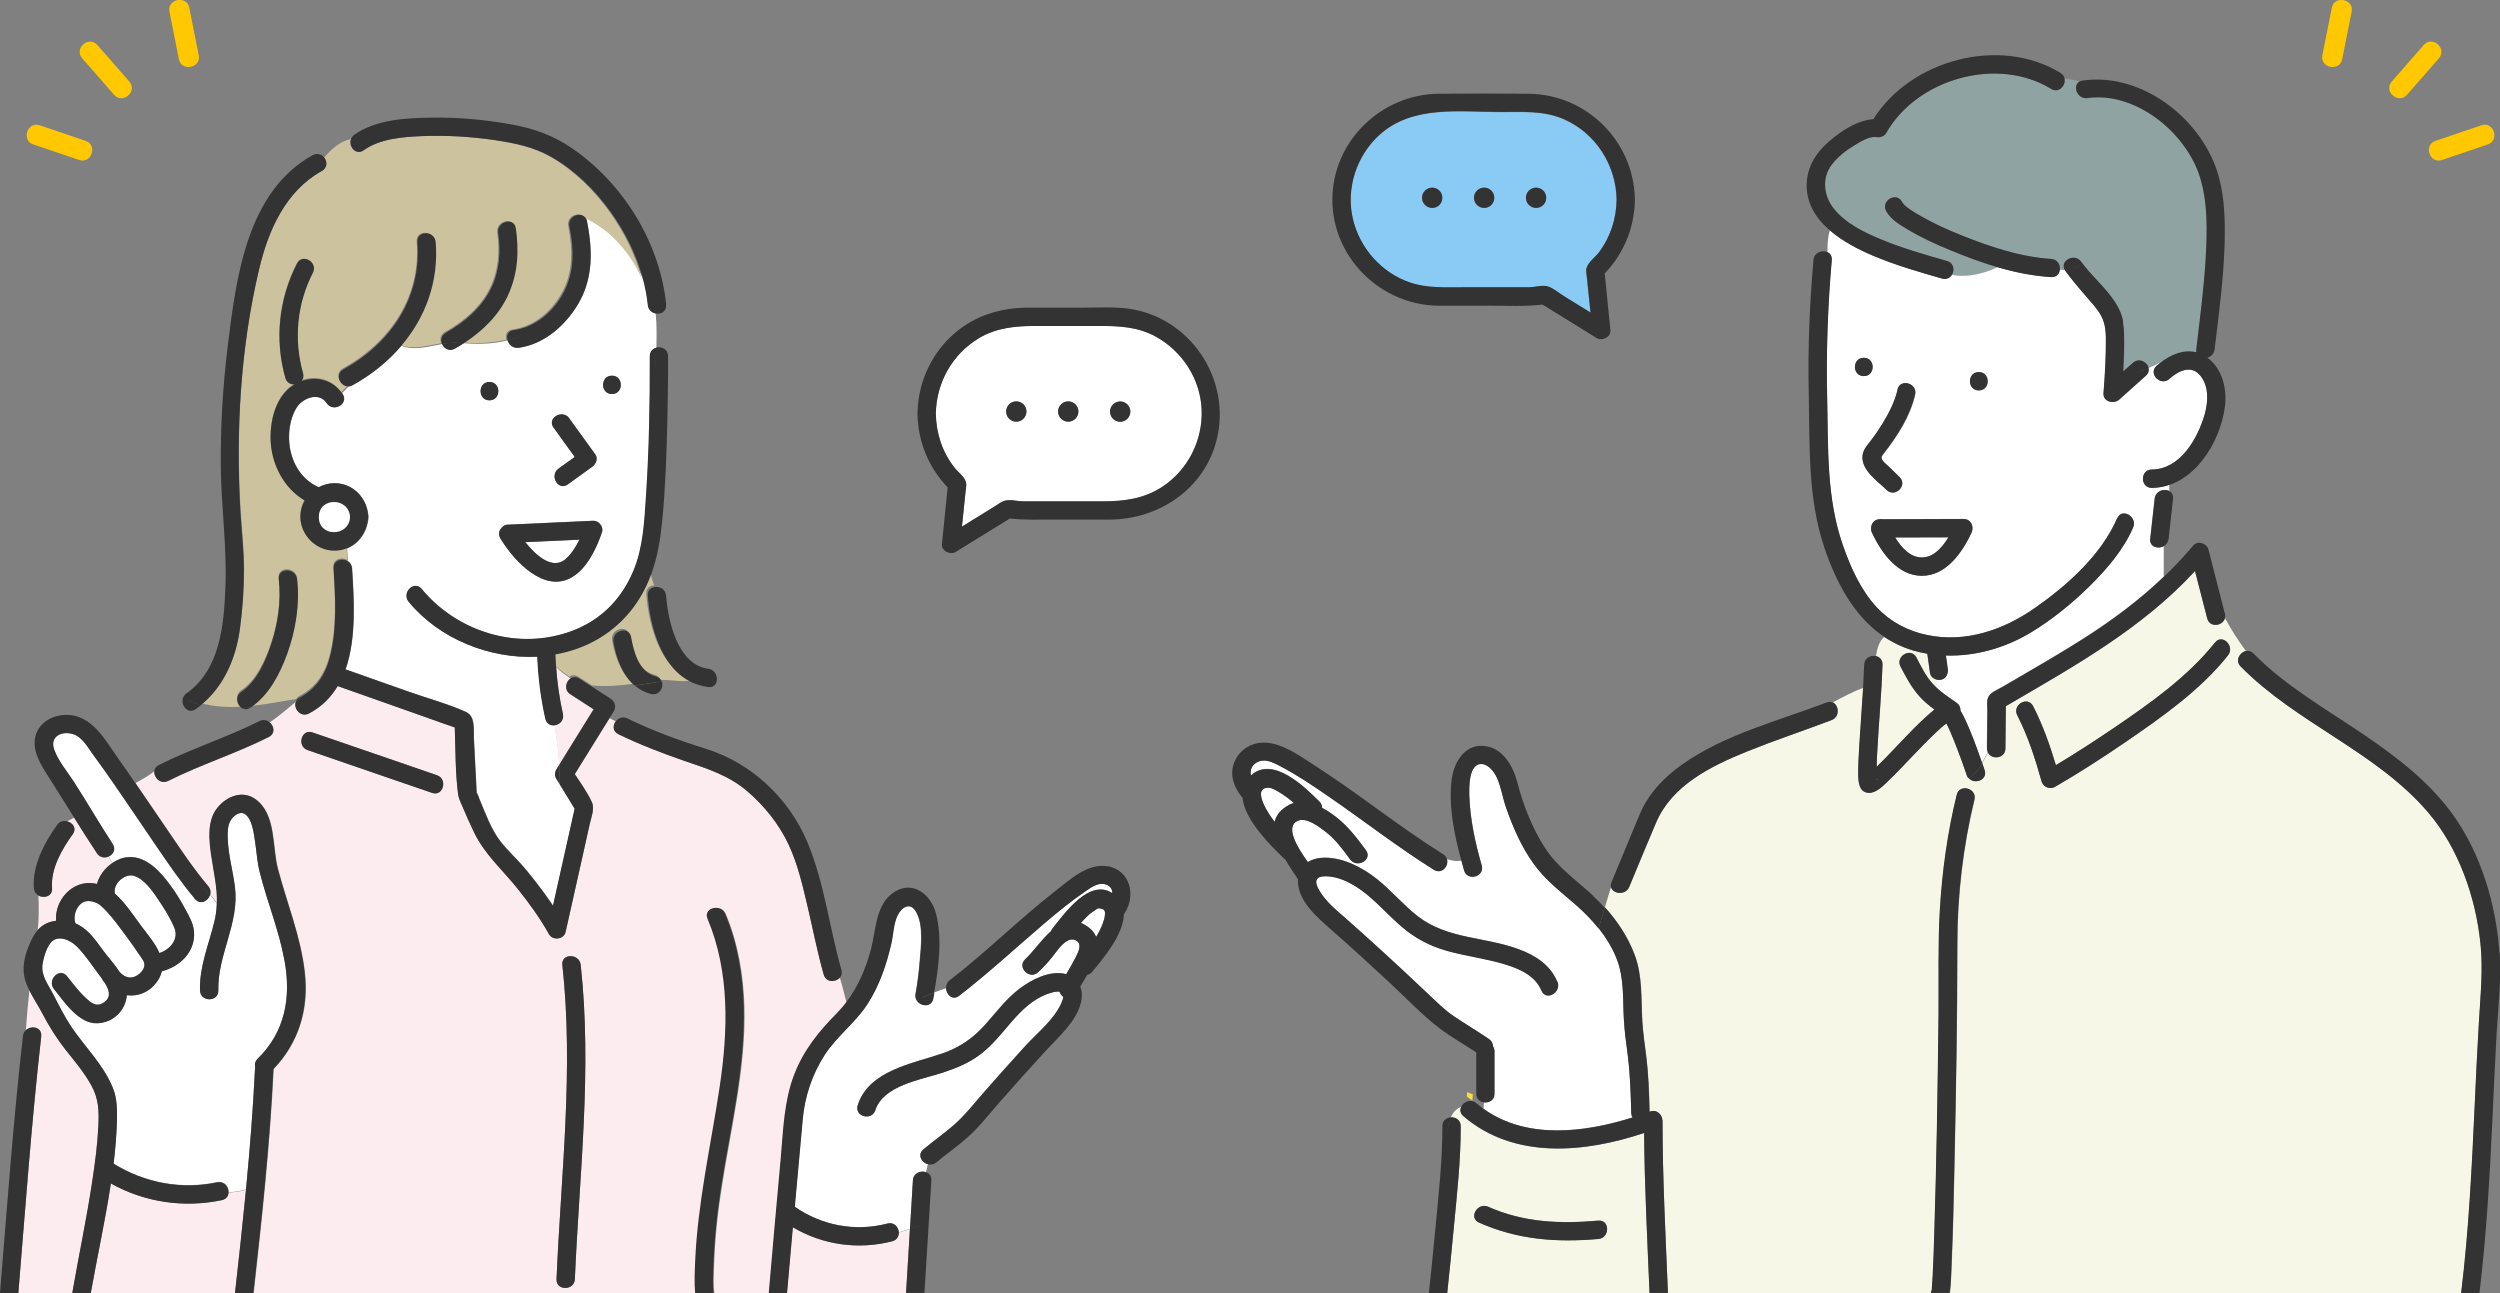 <?xml version="1.0" encoding="UTF-8"?><svg id="_レイヤー_2" xmlns="http://www.w3.org/2000/svg" viewBox="0 0 180 93.11"><rect x="0" y="0" width="180" height="93.11" fill="#808080" stroke="none"/><defs><style>.cls-1{fill:#f6f7e7;}.cls-2{fill:#fff;}.cls-3{fill:#ffdc3f;}.cls-4{fill:#ffc800;}.cls-5{fill:#fcebef;}.cls-6{fill:#89cbf4;}.cls-7{fill:#90a3a3;}.cls-8{fill:#333;}.cls-9{fill:#ccc39e;}</style></defs><g id="contents"><g><g><path class="cls-2" d="M5.63,66.58c.79,.41,1.28,1.17,1.79,1.86,.38,.52,.84,1.01,1.19,1.55,.26,.27,.59,.48,.99,.36,.33-.09,.66-.39,.77-.72,.11-.35-.16-.6-.34-.88-.3-.45-.61-.89-.93-1.32-.57-.76-1.15-1.61-1.87-2.24-.27-.23-.91-.48-1.35-.17-.42,.29-.65,.99-.45,1.47,.07,.03,.14,.06,.2,.09Z"/><path class="cls-2" d="M79.49,65.5c-.07-.05-.2-.08-.23-.09-.21-.03-.16-.04-.33,.05,.15-.07-.29,.2-.37,.26-.24,.19-.46,.42-.67,.65-.02,.02-.04,.05-.07,.07,.12,.05,.23,.1,.35,.18,.39,.24,.62,.52,.75,.83,.24-.39,.44-.79,.56-1.21,.06-.2,.09-.5,.07-.59-.02-.11-.09-.17-.07-.15Z"/><path class="cls-2" d="M10.13,66.62c.45,.61,1.05,1.28,1.35,2,.77-.26,1.42-1,1.07-1.84-.29-.68-.71-1.35-1.12-1.96-.42-.63-1.01-1.5-1.76-1.75-.68-.22-1.58,.59-1.39,1.28,.74,.65,1.33,1.57,1.86,2.28Z"/><path class="cls-2" d="M136.45,38.69c.46,.74,1.08,1.44,1.92,1.44,.84,0,1.46-.71,1.91-1.45-1.28,0-2.56,0-3.84,.01Z"/><path class="cls-2" d="M92.83,57.94c.11-.06,.22-.1,.33-.13-.28-.24-.56-.47-.88-.67-.23-.15-.47-.28-.72-.39-.04-.02-.18-.04-.17-.04-.27-.02-.4,.02-.54,.19,.01-.01-.03,.06-.03,.08-.03,.15-.04,.06-.03,.23,.01,.23,.11,.51,.22,.74,.2,.43,.47,.84,.77,1.22,.11-.48,.43-.91,1.06-1.24Z"/><path class="cls-2" d="M37.81,39.03c.79,.99,2,2.06,2.95,1.19,.39-.36,.7-.85,.95-1.36-1.3,.06-2.6,.12-3.9,.18Z"/><path class="cls-3" d="M140.03,51.82c-.04-.06-.05,0-.02-.01,0,0,0,0,.02,.01Z"/><path class="cls-5" d="M64.7,88.75c0,.27-.13,.53-.47,.62-2.42,.63-5.02,.27-7.16-1.01-.14,1.58-.28,3.16-.42,4.74h8.58c.09-1.54,.19-3.08,.28-4.61-.27,.09-.55,.18-.82,.27Z"/><path class="cls-5" d="M6.65,85.05c.2-1.32,.37-2.65,.44-3.99,.05-1.09,.03-1.94-.5-2.91-.51-.93-1.2-1.74-1.85-2.56-.66-.83-1.21-1.72-1.7-2.66-.27-.52-.64-1.07-.92-1.64-.11,.97-.19,1.93-.26,2.9,.39-.38,1.19-.24,1.11,.42-.69,6.15-1.14,12.33-1.65,18.5h3.9s0-.08,.01-.12c.46-2.65,1.02-5.27,1.42-7.93Z"/><path class="cls-5" d="M60.43,70.43c-.32,.31-.96,.29-1.12-.26-.47-1.64-.78-3.32-1.18-4.98-.35-1.47-.7-2.98-1.34-4.36-.68-1.47-1.75-2.8-2.97-3.85-1.37-1.17-2.92-1.64-4.58-2.21-1.6-.55-3.19-1.16-4.72-1.91-.42-.21-.4-.64-.18-.93-.16-.06-.31-.14-.45-.23-.83,1.34-1.67,2.68-2.5,4.03,.43,.66,.91,1.32,1.23,2.02,.21,.47-.06,1.12-.16,1.6-.22,1-.45,2.01-.67,3.01-.35,1.58-.71,3.15-1.06,4.73-.12,.55-.94,.64-1.2,.16-.63-1.15-1.41-2.23-2.23-3.24-1.09-1.36-2.37-2.47-3.14-4.05-.31-.63-.59-1.27-.86-1.91-.12-.29-.27-.57-.31-.88-.21-1.57-.18-3.21-.24-4.8-.31-.11-.63-.22-.94-.33-1.03-.37-2.07-.73-3.1-1.1-1.46-.52-2.93-1.04-4.39-1.55-.48,.8-1.14,1.48-2.06,1.97-.6,.32-1.15-.36-.95-.84-.62,.52-1.23,1.04-1.88,1.49,.33,.27,.42,.81-.06,1.06-2.36,1.18-4.88,1.97-7.24,3.16-.56,.28-1.06-.26-.99-.72-.41,.33-.91,.6-1.38,.87,.78,1.13,1.54,2.27,2.32,3.4,.93,1.36,1.85,2.76,2.92,4.02,.17,.19,.19,.42,.14,.61,.19,.21,.36,.42,.5,.66,.03-1.16-.24-2.28-.41-3.48-.17-1.12-.32-2.52,.47-3.46,.68-.81,1.79-1.25,2.71-.59,1.5,1.08,1.19,3.41,1.61,4.99,.65,2.51,1.65,4.89,1.94,7.48,.3,2.63-.43,5.05-2.25,6.96-.26,5.39-.84,10.77-1.44,16.13h31.83c-.08-.74-.04-1.51,0-2.26,.18-4.24,1.13-8.36,1.76-12.55,.61-4.05,.74-8.3-.87-12.14-.33-.78,.95-1.12,1.27-.35,.89,2.13,1.28,4.43,1.34,6.73,.11,4.35-.95,8.6-1.62,12.87-.31,1.95-.52,3.93-.57,5.91-.02,.59-.04,1.2,.02,1.79h3.96c.28-3.23,.56-6.46,.86-9.68,.19-2.03,.23-4.13,.97-6.05,.69-1.78,1.76-3.09,3.08-4.43,.23-.24,.45-.49,.65-.75-.16-.59-.29-1.18-.47-1.76Zm-29.32-13.35c-2.99-1.03-5.97-2.06-8.96-3.08-.8-.27-.45-1.55,.35-1.27,2.99,1.03,5.97,2.06,8.96,3.08,.8,.27,.45,1.55-.35,1.27Zm10.28,35.02c-.04,.84-1.35,.85-1.32,0,.32-7.53,1.25-15.1,.42-22.63-.09-.84,1.22-.83,1.32,0,.83,7.53-.1,15.1-.42,22.63Z"/><path class="cls-1" d="M178.59,67.9c-.35-3.32-1.58-6.84-3.76-9.41-3.76-4.4-9.48-6.42-13.5-10.51-.42-.43-.08-1.02,.37-1.11-.55-.76-1.06-1.53-1.5-2.37-.13,.58-1.1,.74-1.28,.03-.29-1.14-.58-2.27-.88-3.41-3.82,4.16-8.78,6.9-13.62,9.73-.01,1.02-.02,2.03-.03,3.05,0,.74-1.01,.83-1.26,.28-.14,.25-.27,.52-.41,.77,.06,.17,.11,.33,.17,.5,.25,.72-.76,1.07-1.16,.56,0,0,0,0,0,0,0,0,0,0,0,0-.04-.06-.08-.13-.11-.21-.21-.61-.43-1.21-.65-1.81-.17-.46-.35-.91-.55-1.36-.08-.18-.16-.36-.25-.53,0,0,0-.01-.01-.02,0,0,0,0-.01,0-.24,.17-.46,.37-.67,.57-.62,.58-1.21,1.2-1.8,1.81-.57,.6-1.13,1.2-1.73,1.77-.35,.33-.82,.84-1.35,.84-.67,0-.78-.65-.79-1.17-.03-.78,.03-1.56,.08-2.34,.08-1.35,.19-2.69,.27-4.04-.76,.28-1.48,.67-2.19,1.05,.44,.2,.52,1.04-.09,1.27-2.02,.77-4.08,1.45-6.09,2.26-2.58,1.04-5.4,2.42-6.55,5.13-.65,1.53-1.28,3.08-1.93,4.62-.27,.64-1.18,.52-1.31,.01-.16,.48-.3,.97-.44,1.46,.91,1,1.66,2.14,2.14,3.41,.59,1.56,.46,3.2,.56,4.84,.05,.84,.17,1.64,.28,2.48,.16,1.33,.21,2.67,.24,4,.03-.01,.06-.02,.09-.03,.41-.15,.83,.24,.83,.63,0,4.15,.23,8.3,.39,12.45h18.95c0-.06,.03-.12,.05-.18,0,0,0,0,0,0,0,0,.02-.07,.01-.07,0,.01,0,.02,.01,.03,0,0,0,0,0,0,0-.04-.01-.09,0-.14,.02-.3,.04-.6,.06-.9,.05-.96,.08-1.92,.11-2.88,.16-5.3,.25-10.6,.31-15.89,.03-2.48-.05-4.98,.09-7.46,.16-2.81,.56-5.65,1.22-8.38,.2-.82,1.47-.47,1.27,.35-.82,3.38-1.23,6.9-1.23,10.37,0,5.34-.1,10.68-.21,16.01-.05,2.34-.1,4.68-.2,7.02-.03,.61-.04,1.23-.1,1.84,0,.09-.01,.19-.03,.29h36.81c.56-4.51,.78-9.06,.98-13.6,.09-1.97,.18-3.95,.3-5.92,.11-1.9,.31-3.78,.11-5.67Zm-18.17-20.71c-2.01,2.53-4.8,4.48-7.44,6.28-1.63,1.12-3.3,2.19-5.01,3.18-.37,.21-.85,.02-.97-.39-.45-1.62-.98-3.26-1.75-4.76-.39-.75,.75-1.42,1.14-.66,.69,1.35,1.21,2.79,1.64,4.25,1.41-.84,2.79-1.74,4.15-2.66,2.6-1.77,5.33-3.68,7.31-6.17,.53-.66,1.45,.27,.93,.93Z"/><path class="cls-7" d="M158.81,18.56c.11-1.91,.16-3.94-.41-5.79-.98-3.2-4.63-6.2-8.1-5.7-.75,.11-1.11-.92-.56-1.2-.36-.11-.73-.17-1.09-.22,.12,.49-.4,1.09-.96,.75-3.87-2.37-9.65-.73-11.87,3.17-.16,.28-.45,.34-.74,.3-.51-.07-1.18,.36-1.58,.61-.6,.36-1.17,.82-1.6,1.37-.74,.96-.6,2.25,.14,3.17,.86,1.08,2.24,1.74,3.49,2.25,1.51,.62,3.09,1.07,4.66,1.52,.5,.14,.56,.67,.35,1.01,1.1,.21,2.25-.07,3.3-.55-1.15-.33-2.28-.75-3.37-1.21-1.05-.43-2.08-.9-3.06-1.48-.57-.34-1.28-.75-1.6-1.36-.39-.75,.74-1.41,1.14-.66,.18,.35,.93,.78,1.4,1.05,.89,.5,1.83,.93,2.78,1.32,2.07,.83,4.31,1.6,6.56,1.74,.46,.03,.67,.43,.63,.78,.12,.02,.24,.02,.36,.02-.38-.67,.71-1.26,1.18-.6,.06,.08,.12,.16,.18,.24,.97,1.24,2.52,2.43,2.83,4,.01,.07,.02,.14,.01,.2,.04,.26,.07,.53,.07,.81,.02,.88,0,1.76-.06,2.65,.23-.21,.46-.41,.7-.62,.44-.39,1.02-.06,1.13,.37,.38-.15,.74-.34,1.09-.54,.13-.09,.27-.18,.41-.25,.04-.03,.09-.06,.13-.09-.04,.03-.09,.06-.13,.09,.61-.33,1.28-.49,1.94-.33-.01-.06-.02-.13,0-.21,.26-2.19,.55-4.39,.68-6.6Z"/><path class="cls-3" d="M106.04,78.77c-.14-.01-.28-.07-.39-.17l-.04,.34c.13,.11,.26,.21,.4,.31,.01-.16,.02-.31,.03-.47Z"/><path class="cls-1" d="M138.96,48.48c-.07-.47-.13-.94-.2-1.41-.35-.06-.7-.14-1.04-.24-.76-.23-1.45-.56-2.06-.97-.39,.35-.5,.86-.59,1.37,.26,.06,.48,.27,.47,.62-.06,2.1-.27,4.19-.38,6.29-.02,.35-.03,.71-.04,1.06,.01-.01,.03-.02,.04-.04,1.2-1.16,2.27-2.43,3.51-3.55,.19-.17,.39-.36,.61-.53-.39-.29-.76-.59-1.08-.95-.57-.63-.97-1.39-1.36-2.14-.4-.75,.74-1.41,1.14-.66,.34,.64,.67,1.33,1.15,1.87,.09,.1,.18,.19,.28,.28,.02-.18,.05-.36,.08-.54-.25-.04-.49-.21-.52-.47Z"/><path class="cls-2" d="M158.42,27.04c-.66-.79-1.57-.33-2.21,.24-.63,.57-1.56-.36-.93-.93,.16-.14,.33-.28,.51-.4-.35,.21-.71,.39-1.09,.54,.04,.19,0,.39-.19,.56-.64,.58-1.29,1.15-1.93,1.73-.39,.35-1.17,.14-1.12-.47,.11-1.31,.19-2.63,.17-3.94,0-.87-.12-1.45-.68-2.15-.06-.08-.12-.15-.18-.23-.1-.12-.21-.24-.31-.36-.49-.56-.99-1.13-1.44-1.72-.11-.14-.21-.27-.31-.41-.02-.02-.03-.04-.04-.06-.12,0-.24,0-.36-.02-.03,.3-.24,.56-.63,.53-1.3-.08-2.59-.34-3.85-.71-1.05,.48-2.2,.76-3.3,.55-.14,.21-.38,.35-.7,.26-1.68-.48-3.37-.97-4.98-1.65-1.04-.44-2.19-1.03-3.1-1.82-.15,.51-.18,1.05-.17,1.58,.19,.09,.32,.28,.3,.56-.29,3.34-.41,6.65-.33,10,.08,3.55-.06,7.08,1.11,10.48,.55,1.59,1.31,3.29,2.46,4.53,.97,1.04,2.24,1.7,3.62,1.99,2.78,.58,5.5-.37,7.76-1.94,2.33-1.62,4.79-3.81,5.93-6.47,.34-.78,1.47-.11,1.14,.66-.69,1.6-1.89,2.99-3.11,4.2-1.27,1.25-2.68,2.4-4.2,3.33-1.83,1.12-4.01,1.76-6.17,1.69,.04,.31,.09,.62,.13,.93,.05,.35-.08,.71-.46,.81-.09,.02-.19,.03-.29,0-.03,.18-.06,.36-.08,.54,.44,.42,.96,.76,1.46,1.11,.22,.15,.3,.37,.29,.58,.09,.14,.17,.28,.24,.43,.52,1.07,.93,2.21,1.32,3.34,.14-.25,.27-.51,.41-.77-.04-.08-.06-.18-.06-.28,0-.91,.02-1.83,.03-2.74,0-.27-.05-.6,.03-.86,.12-.42,.66-.6,1-.8,.39-.23,.78-.45,1.17-.68,1.58-.92,3.16-1.84,4.71-2.82,2.07-1.32,4.04-2.78,5.8-4.47v-2.2c-.41,.24-1.04,.07-.98-.52,.11-.96,.21-1.93,.32-2.89,.03-.28,.2-.46,.4-.56v0c.21-.1,.47-.09,.66,.01v-.45c-.4,.14-.82,.21-1.26,.22-.85,0-.85-1.31,0-1.32,2.06-.01,3.31-2.24,3.81-3.98,.26-.9,.32-2.03-.33-2.8Zm-24.22-1.28c.85,0,.85,1.32,0,1.32s-.85-1.32,0-1.32Zm.5,5.98c.3-.39,.58-.8,.84-1.22,.47-.77,.9-1.57,1.09-2.45,.19-.83,1.45-.47,1.27,.35-.34,1.53-1.26,2.96-2.21,4.18-.2,.26-.28,.33-.13,.57,.11,.16,.32,.31,.46,.45,.25,.25,.5,.49,.76,.74,.61,.59-.33,1.52-.93,.93-.63-.62-1.77-1.38-1.74-2.36,.01-.5,.31-.81,.6-1.18Zm7.25,6.61c-.66,1.41-1.82,3.09-3.57,3.1-1.75,0-2.91-1.67-3.59-3.08-.06-.13-.08-.26-.07-.38,.02-.3,.21-.58,.57-.61,.08-.02,.16-.02,.24,0,1.95,0,3.89-.01,5.84-.02,.53,0,.77,.55,.57,.99Zm.54-10.24c-.85,0-.85-1.32,0-1.32s.85,1.32,0,1.32Z"/><path class="cls-1" d="M105.36,80.37c-.24-.21-.26-.47-.16-.68-.36,.15-.6,.42-.74,.76,.34-.02,.71,.19,.71,.63,.01,2.45-.27,4.91-.5,7.35-.15,1.56-.3,3.11-.47,4.67h14.56c-.15-3.84-.36-7.68-.39-11.52-4.29,1.44-9.36,1.92-13.01-1.21Zm9.72,8.83c-3.01,.26-5.8,.06-8.59-1.18-.77-.34-.1-1.48,.66-1.14,2.56,1.14,5.17,1.24,7.93,1,.85-.07,.84,1.24,0,1.32Z"/><path class="cls-2" d="M117.45,80.13c-.03-1.38-.07-2.76-.25-4.13-.11-.85-.23-1.71-.28-2.57-.09-1.51,.04-3.01-.54-4.44-.31-.78-.76-1.5-1.28-2.16-.07,.21-.14,.42-.22,.62,.08-.2,.15-.41,.22-.62-.44-.55-.93-1.06-1.45-1.53-1.15-1.03-2.32-1.87-3.24-3.15-.87-1.21-1.47-2.59-1.96-4-.24-.7-.36-1.49-.66-2.16-.17-.39-.58-.94-1.05-.99-1.02-.12-.97,1.75-.94,2.35,.06,1.66,.43,3.35,.89,4.95,.24,.82-1.03,1.16-1.27,.35-.06-.23-.13-.45-.19-.69-.32,.08-.68,.02-1.05-.1,.13,.5-.4,1.1-.95,.75-2.6-1.62-5.02-3.51-7.54-5.25-1.14-.78-2.29-1.56-3.52-2.21-.52-.27-1.15-.6-1.71-.26-.37,.22-.47,.58-.4,.93,1.58-1.44,3.88,.83,4.93,1.88,.14,.14,.2,.29,.19,.45,.25,.13,.49,.28,.7,.43,1.01,.7,1.74,1.64,2.46,2.62,.5,.68-.64,1.34-1.14,.66-.51-.7-1.04-1.42-1.73-1.96-.45-.35-1.37-1.06-1.98-.84-1.06,.39-.06,1.98,.67,3,.34-.21,.77-.32,1.2-.32,1.36,0,2.7,.69,3.75,1.52,1.06,.83,1.92,1.89,2.99,2.72,1.07,.82,2.3,1.19,3.59,1.47,2.2,.47,5.41,.83,6.42,3.2,.33,.77-.81,1.44-1.14,.66-.48-1.13-1.63-1.6-2.74-1.93-1.21-.36-2.46-.54-3.69-.84-1.19-.3-2.28-.77-3.25-1.52-.94-.72-1.72-1.61-2.6-2.39-.89-.78-2.1-1.58-3.33-1.56-.34,0-.51,.1-.58,.25,0,.02-.01,.03-.02,.05-.07,.3,.2,.75,.45,1.09,.5,.69,1.19,1.23,1.83,1.79,.63,.56,1.25,1.11,1.87,1.68,1.3,1.18,2.59,2.38,3.87,3.59,.6,.57,1.2,1.17,1.89,1.64,.82,.56,1.68,1.06,2.5,1.62,.2,.14,.29,.34,.3,.53,.07,.1,.11,.22,.11,.37,0,1.01,0,2.03,0,3.04,0,.46-.38,.67-.74,.63,0,.16-.01,.32-.03,.48,3.08,2.21,7.22,1.73,10.73,.62-.06-.09-.09-.21-.1-.34Z"/><path class="cls-2" d="M65.91,71.55c.14-.78,.24-1.57,.3-2.36,.08-1.06,.29-2.6-.28-3.57-.43-.72-1.05-.28-1.33,.31-.28,.59-.29,1.37-.44,2.01-.35,1.51-.85,3.01-1.7,4.32-.89,1.38-2.24,2.34-3.12,3.72-.89,1.39-1.41,2.97-1.56,4.61-.19,2.1-.38,4.19-.57,6.29,0,0,0,0,0,0,1.95,1.36,4.37,1.81,6.67,1.21,.49-.13,.81,.27,.82,.65,.27-.09,.54-.18,.82-.27,.07-1.16,.14-2.33,.21-3.49,.03-.53,.56-.73,.94-.59,.05-.19,.1-.38,.14-.57-.46-.12-.79-.69-.33-1.07,.73-.61,1.51-1.15,2.22-1.78,.78-.68,1.42-1.52,2.1-2.29,1-1.14,2-2.27,3.02-3.38,.89-.97,2.19-1.99,2.66-3.25,.04-.11,.06-.21,.07-.29-.13-.09-.22-.22-.27-.37-.23-.04-.57,.06-.88,.17-1.07,.39-1.88,1.19-2.6,2.03-.71,.82-1.37,1.67-2.24,2.33-.83,.63-1.79,1.01-2.78,1.33-1.5,.48-4.2,.92-4.76,2.67-.26,.81-1.53,.46-1.27-.35,.8-2.51,3.95-2.99,6.1-3.73,1.21-.42,2.18-1.07,3.04-2.03,.81-.91,1.53-1.89,2.51-2.63,.87-.65,2.13-1.31,3.26-1.07,.03,0,.07,.02,.1,.03,.24-.42,.49-.84,.71-1.27,.19-.38,.49-1.01-.11-1.21-.63-.2-1.26,.8-1.57,1.19-.32,.4-.67,.79-1.05,1.14-.62,.58-1.55-.35-.93-.93,.55-.52,1.16-1.4,1.86-2.03,.03-.07,.06-.14,.12-.21,.86-1.05,2.64-3.6,4.29-2.52,0-.29-.15-.54-.52-.64-.55-.15-1.09,.29-1.52,.58-1.01,.69-1.96,1.48-2.89,2.27-2.03,1.72-3.98,3.55-6.1,5.18-.46,.35-.91-.07-.94-.53-.29,.09-.57,.19-.86,.3-.03,.14-.05,.29-.08,.43-.15,.83-1.42,.48-1.27-.35Z"/><path class="cls-2" d="M47.18,22.57c-.26-.07-.49-.27-.52-.6-.06-.64-.18-1.26-.35-1.88-.84-1.87-2.22-3.48-4.14-4.39,.04,.07,.08,.14,.1,.24,.44,2.22,.45,4.36-.86,6.3-.93,1.38-2.37,2.57-4.07,2.8-.41,.05-.7-.22-.79-.54-1.04,.28-2.12,.29-3.15,.21-.21,.14-.42,.26-.64,.39-.4,.23-.78,0-.92-.33-1.02,.18-2.09,.5-2.93,.12-.96,1.13-2.16,2.09-3.51,2.84-.1,.05-.2,.08-.29,.09-.16,.16-.32,.32-.48,.48,.02,.02,.03,.04,.05,.07,.47,.71-.67,1.36-1.14,.66-.57-.85-1.77-.37-2.2,.36-.46,.78-.59,1.8-.48,2.69,.18,1.37,.95,2.51,2.1,3,.34-.18,.73-.29,1.14-.29,1.3,0,2.26,1,2.42,2.23,.02,.06,.02,.13,.02,.21,0,.08,0,.14-.02,.21-.12,.93-.7,1.73-1.53,2.06,.03,.3,.05,.6,.05,.89,.17,.1,.3,.28,.32,.53,.14,2.2,.32,5.01-.47,7.27,1.52,.54,3.04,1.08,4.56,1.61,1.35,.48,2.79,.86,4.1,1.45,.7,.32,.55,1.23,.58,1.89,.05,1.03,.1,2.07,.16,3.1,.01,.28,.02,.56,.04,.84,0,.01,.02,.02,.03,.04,.08,.12,.12,.3,.18,.43,.42,1,.83,2.16,1.5,3.02,.52,.67,1.18,1.26,1.73,1.91,.56,.66,1.09,1.35,1.59,2.05,.16,.22,.32,.45,.47,.68,.52-2.33,1.04-4.66,1.56-6.99-.36-.58-.71-1.17-1.07-1.75,0,.24,0,.48-.02,.72,.01-.24,.02-.48,.02-.72-.08-.13-.16-.27-.25-.4-.12-.2-.12-.47,0-.66,.07-.11,.14-.23,.21-.34-.06-.96-.18-1.9-.33-2.84-.29,.03-.58-.1-.66-.47-.33-1.47-.52-2.97-.58-4.47-3.44,.17-7.06-1.28-9.26-3.95-.54-.65,.39-1.58,.93-.93,2.27,2.75,5.97,4.14,9.49,3.41,2.71-.57,4.72-2.19,5.78-4.76,.69-1.68,.77-3.56,.89-5.36,.22-3.34,.28-6.69,.27-10.04,0-.33,.2-.53,.45-.61,.02-.82,.03-1.66-.05-2.48Zm-6.19,7.55c.63,.87,1.25,1.73,1.88,2.6,.22,.31,.03,.71-.24,.9-.58,.42-1.17,.84-1.75,1.26-.69,.5-1.34-.65-.66-1.14,.39-.28,.78-.56,1.17-.84-.51-.71-1.02-1.41-1.53-2.12-.5-.69,.64-1.34,1.14-.66Zm-5.75-1.29c-.85,0-.85-1.32,0-1.32s.85,1.32,0,1.32Zm8.1,9.5c-.41,1.16-1.06,2.58-2.16,3.23-1.99,1.17-4.12-1.13-5.08-2.68-.03-.04-.06-.08-.08-.13-.17-.3-.08-.58,.11-.76,.11-.12,.26-.21,.46-.22,2.04-.09,4.08-.18,6.12-.28,.41-.02,.77,.44,.63,.83Zm.72-9.96c-.85,0-.85-1.32,0-1.32s.85,1.32,0,1.32Z"/><path class="cls-9" d="M24.93,39.4c-.27,.11-.57,.17-.88,.17-1.32,0-2.44-1.11-2.43-2.43,0-.42,.12-.82,.31-1.17-1.51-.89-2.45-2.66-2.45-4.55,0-1.31,.41-2.86,1.52-3.66,.07-.05,.14-.09,.2-.13-.28,.02-.57-.11-.67-.46-.78-2.75-.47-5.68,.84-8.22,.39-.75,1.52-.09,1.13,.66-1.15,2.23-1.39,4.8-.71,7.2,.07,.24,0,.44-.12,.58,1.04-.39,2.21-.12,2.9,.84,.16-.16,.32-.32,.48-.48-.6,.03-1.01-.86-.37-1.22,3.41-1.89,5.64-5.15,5.32-9.14-.07-.84,1.24-.84,1.31,0,.23,2.84-.74,5.41-2.46,7.44,.83,.38,1.9,.06,2.92-.12-.12-.27-.07-.61,.26-.8,1.36-.77,2.58-1.79,3.27-3.22,.59-1.22,.69-2.62,.5-3.94-.12-.83,1.14-1.18,1.26-.35,.25,1.64,.15,3.28-.56,4.81-.68,1.46-1.84,2.59-3.18,3.45,1.02,.07,2.1,.06,3.14-.21-.1-.32,.02-.67,.44-.73,1.37-.18,2.52-1.06,3.28-2.19,1.11-1.64,1.09-3.39,.73-5.27-.14-.73,.83-1.09,1.17-.59,1.91,.91,3.28,2.51,4.12,4.38-.46-1.73-1.28-3.36-2.32-4.81-1.13-1.57-2.57-2.99-4.26-3.95-1.25-.71-2.62-.99-4.03-1.2-1.73-.26-3.49-.36-5.23-.29-1.4,.06-3.02,.18-4.2,1.02-.56,.4-1.1-.28-.91-.81-.76,.17-1.38,.71-1.91,1.33,.22,.29,.23,.72-.17,.95-2.62,1.45-3.85,4.28-4.51,7.07-1.34,5.65-1.68,11.63-1.33,17.41,.08,1.4,.25,2.79,.25,4.2,0,1.41-.1,2.81-.29,4.21-.28,2.1-1.15,4.1-2.8,5.45,.95,.27,1.94,.31,2.95,.25-.38-.21-.55-.85-.07-1.18,1.11-.75,1.74-2.18,2.15-3.41,.5-1.51,.73-3.1,.55-4.68-.1-.84,1.22-.83,1.31,0,.2,1.8-.1,3.69-.72,5.39-.53,1.45-1.31,2.94-2.62,3.83,1.11-.11,2.21-.33,3.28-.5,.05-.09,.14-.17,.25-.23,.09-.05,.17-.09,.25-.14,.05-.04,.1-.08,.15-.12-.05,.04-.1,.08-.15,.12,.98-.6,1.57-1.51,1.88-2.64,.57-2.08,.43-4.36,.3-6.48-.04-.59,.59-.76,1-.53,0-.29-.02-.59-.05-.89Z"/><path class="cls-9" d="M39.91,47.02c.01,.3,.03,.6,.05,.89,.3,.31,.67,.56,1.03,.81,.18-.12,.41-.15,.65,0,.33,.21,.65,.42,.98,.63,.99,.1,1.98,.02,2.97-.12-.88-.75-1.33-2-1.52-3.13-.14-.83,1.12-1.18,1.26-.35,.18,1.07,.56,2.53,1.77,2.82,.24,.06,.38,.21,.44,.38,.74-.01,1.45,.16,2.2,.06-2.21-1-3.04-3.95-3.21-6.24-.03-.41,.26-.61,.57-.63-.13-.33-.22-.67-.29-1.01-.3,.84-.7,1.65-1.25,2.41-1.42,1.96-3.46,3.07-5.66,3.46Z"/><path class="cls-5" d="M41.08,48.85c-.36-.25-.73-.5-1.04-.82,.08,1.14,.24,2.26,.49,3.38,.1,.46-.25,.77-.61,.82,.15,.94,.27,1.88,.33,2.84,.83-1.33,1.66-2.66,2.48-4-.56-.36-1.11-.72-1.67-1.08-.47-.3-.34-.9,0-1.14Z"/><path class="cls-5" d="M6.97,61.43c-.56-.85-1.1-1.71-1.64-2.56-.14,.1-.34,.17-.52,.27,.41,.09,.73,.51,.42,.93-.78,1.07-1.6,2.51-1.49,3.88,.05,.58-.57,.76-.97,.54,.02,.83,.05,1.63-.06,2.47,.18-.2,.39-.37,.66-.49,.21-.1,.44-.15,.67-.18-.11-1.47,1.17-2.95,2.75-2.69,.06,.01,.13,.02,.19,.04,.16-.6,.58-1.15,1.11-1.51-.11-.15-.19-.3-.26-.47-.28,.14-.65,.11-.87-.23Z"/><path class="cls-2" d="M18.7,62.8c-.18-.73-.22-1.49-.34-2.23-.09-.57-.19-1.6-.73-1.96-.36-.24-.82,.13-1.02,.45-.24,.39-.23,.93-.21,1.37,.05,1.17,.38,2.31,.52,3.47,.32,2.59-1.26,4.86-1.2,7.41,.02,.85-1.29,.85-1.32,0-.05-1.75,.66-3.35,1.05-5.02,.1-.42,.14-.82,.16-1.22-.14-.23-.32-.45-.5-.66-.12,.45-.69,.77-1.07,.32-1.04-1.23-1.95-2.58-2.86-3.91-1.01-1.47-2-2.96-3.02-4.43-.48-.69-.96-1.37-1.46-2.05-.39-.53-.79-1.29-1.45-1.49-.81-.25-1.69,.16-1.37,1.09,.29,.85,.95,1.6,1.43,2.35,.95,1.48,1.83,3,2.79,4.47,.25,.38,.04,.74-.27,.89,.07,.16,.16,.32,.26,.47,.35-.24,.76-.4,1.17-.42,1.32-.07,2.33,1.1,3.03,2.06,.4,.55,.75,1.14,1.08,1.74,.27,.49,.55,.99,.6,1.57,.11,1.46-1.03,2.51-2.32,2.85-.05,.21-.14,.43-.28,.65-.55,.84-1.41,1.18-2.24,1.07-.07,1.07-.93,1.98-2.13,2.02-1.34,.05-2.39-1.56-3.11-2.46-.53-.65,.4-1.59,.93-.93,.5,.62,1,1.31,1.63,1.81,.38,.3,.72,.35,1.13,.01,.45-.37,.25-.89-.03-1.33-.03-.04-.06-.07-.09-.11-.04-.06-.08-.11-.1-.17-.05-.06-.09-.12-.13-.18-.54-.71-1.07-1.54-1.7-2.17-.47-.47-1.4-.9-1.91-.23-.29,.39-.47,.98-.55,1.45-.15,.85,.37,1.47,.74,2.19,.42,.81,.83,1.64,1.34,2.4,1,1.48,2.3,2.7,2.98,4.39,.3,.74,.31,1.56,.29,2.35-.03,1.03-.11,2.06-.24,3.09,2.22,1.39,4.89,1.89,7.46,1.34,.52-.11,.85,.34,.82,.74,.43-.04,.86-.08,1.25-.21,.28-2.89,.51-5.79,.65-8.69,0-.05,0-.09,.02-.13-.05-.19-.01-.41,.17-.6,1.98-1.94,2.41-4.4,1.94-7.05-.39-2.19-1.25-4.24-1.79-6.39Z"/><path class="cls-5" d="M16.46,85.87c-.02,.24-.16,.46-.47,.53-2.73,.58-5.58,.16-8-1.2-.4,2.65-.99,5.28-1.45,7.9h10.38c.28-2.48,.55-4.96,.79-7.44-.39,.14-.82,.17-1.25,.21Z"/><path class="cls-3" d="M134.39,55.81s.01,0,.03-.02c-.02,0-.03,.01-.03,.02Z"/><path class="cls-3" d="M135.11,56.07c0,.05,0,.09,.01,.06,0,.02,.14,.05-.01-.06Z"/><path class="cls-3" d="M140.41,51.92s0,0,0,0c.01,0,.02,0,.01,0-.02-.03,0,0,0,0Z"/><path class="cls-8" d="M35.24,28.82c.85,0,.85-1.32,0-1.32s-.85,1.32,0,1.32Z"/><path class="cls-8" d="M44.06,27.05c-.85,0-.85,1.32,0,1.32s.85-1.32,0-1.32Z"/><path class="cls-8" d="M135.29,37.39c-.36,.03-.55,.31-.57,.61-.01,.12,0,.25,.07,.38,.67,1.41,1.83,3.08,3.59,3.08,1.75,0,2.9-1.68,3.57-3.1,.21-.44-.04-.99-.57-.99-1.95,0-3.89,.01-5.84,.02-.08-.02-.16-.01-.24,0Zm3.08,2.75c-.84,0-1.47-.7-1.92-1.44,1.28,0,2.56,0,3.84-.01-.45,.74-1.07,1.45-1.91,1.45Z"/><path class="cls-8" d="M47.23,25.04c-.01,.68-.03,1.35,.01,2.01-.04-.66-.03-1.33-.01-2.01-.25,.07-.45,.27-.45,.61,.01,3.35-.05,6.7-.27,10.04-.12,1.8-.2,3.68-.89,5.36-1.06,2.57-3.06,4.2-5.78,4.76-3.51,.73-7.22-.66-9.49-3.41-.54-.65-1.47,.28-.93,.93,2.2,2.67,5.82,4.12,9.26,3.95,.06,1.51,.25,3,.58,4.47,.08,.36,.37,.5,.66,.47-.1-.63-.21-1.25-.32-1.88,.11,.63,.22,1.25,.32,1.88,.36-.04,.71-.35,.61-.82-.25-1.12-.41-2.24-.49-3.38-.06-.06-.12-.12-.17-.19v0c.05,.06,.11,.13,.17,.19-.02-.3-.04-.6-.05-.9,2.21-.39,4.25-1.51,5.68-3.47,.56-.77,.96-1.58,1.26-2.42-.1-.47-.16-.94-.22-1.42,.06,.48,.12,.96,.22,1.42,.42-1.18,.62-2.43,.75-3.72,.23-2.39,.31-4.8,.37-7.21,.03-1.55,.06-3.11,.05-4.66,0-.51-.49-.72-.87-.61Z"/><path class="cls-8" d="M60.58,69.82c-.87-3.05-1.22-6.27-2.46-9.21-1.32-3.14-4.03-5.68-7.28-6.69-1.93-.6-3.84-1.3-5.66-2.19-.34-.17-.66-.03-.84,.2,.39,.16,.8,.26,1.19,.38-.39-.13-.8-.23-1.19-.38-.23,.29-.24,.73,.18,.93,1.52,.74,3.12,1.35,4.72,1.91,1.66,.57,3.22,1.04,4.58,2.21,1.22,1.05,2.29,2.38,2.97,3.85,.64,1.37,.99,2.89,1.34,4.36,.39,1.66,.71,3.34,1.18,4.98,.16,.56,.8,.57,1.12,.26-.19-.58-.43-1.14-.81-1.66,.38,.53,.63,1.09,.81,1.66,.15-.14,.22-.35,.15-.61Z"/><path class="cls-8" d="M36.59,37.77c-.2,0-.36,.09-.46,.22-.19,.18-.28,.47-.11,.76,.02,.05,.05,.09,.08,.13,.96,1.54,3.1,3.85,5.08,2.68,1.1-.65,1.76-2.06,2.16-3.23,.14-.39-.23-.85-.63-.83-2.04,.09-4.08,.18-6.12,.28Zm4.18,2.45c-.95,.87-2.16-.19-2.95-1.19,1.3-.06,2.6-.12,3.9-.18-.24,.51-.55,1-.95,1.36Z"/><path class="cls-8" d="M47.97,21.96c-.45-4.47-3.07-8.72-6.76-11.27-1.37-.95-2.86-1.47-4.49-1.75-1.86-.33-3.76-.5-5.64-.47-1.81,.02-4.01,.13-5.55,1.22-.13,.09-.21,.2-.25,.32,.17-.04,.34-.06,.52-.06-.18,0-.35,.02-.52,.06-.19,.53,.35,1.21,.91,.81,1.18-.84,2.81-.96,4.21-1.02,1.75-.07,3.52,.04,5.25,.29,1.41,.21,2.79,.49,4.04,1.2,1.69,.96,3.14,2.39,4.27,3.96,1.05,1.46,1.87,3.09,2.33,4.83,.15,.34,.29,.69,.41,1.05-.12-.36-.26-.7-.41-1.05,.16,.61,.28,1.24,.35,1.88,.03,.33,.26,.53,.52,.6-.06-.53-.16-1.05-.33-1.57,.17,.51,.27,1.04,.33,1.57,.39,.1,.84-.1,.79-.6Z"/><path class="cls-8" d="M40.99,30.12c-.49-.68-1.63-.02-1.14,.66,.51,.71,1.02,1.41,1.53,2.12-.39,.28-.78,.56-1.17,.84-.68,.49-.02,1.63,.66,1.14,.58-.42,1.17-.84,1.75-1.26,.27-.19,.46-.59,.24-.9-.63-.87-1.25-1.73-1.88-2.6Z"/><path class="cls-8" d="M50.99,48.15c-2.2-.28-2.9-3.47-3.03-5.26-.03-.43-.4-.65-.74-.63,.08,.2,.17,.4,.28,.59-.11-.19-.2-.39-.28-.59-.32,.01-.61,.22-.58,.63,.17,2.3,1,5.26,3.22,6.26,.18-.02,.35-.06,.53-.12,.13,0,.53-.26,.26-.66,.26,.39-.13,.66-.26,.66-.18,.06-.36,.1-.53,.12,.34,.15,.72,.26,1.13,.32,.84,.11,.83-1.21,0-1.32Z"/><path class="cls-8" d="M45.7,49.36c.33,.28,.72,.49,1.17,.61,.58,.14,.93-.45,.79-.88-.22,0-.45,.02-.68,.08-.43,.07-.85,.14-1.28,.2Z"/><path class="cls-8" d="M47.22,48.7c-1.21-.3-1.59-1.76-1.78-2.83-.14-.83-1.41-.48-1.27,.35,.19,1.14,.64,2.39,1.52,3.14,.43-.06,.85-.13,1.28-.2,.23-.05,.46-.07,.68-.08-.06-.18-.2-.33-.44-.38Z"/><path class="cls-8" d="M21.93,70.01c-.29-2.6-1.28-4.98-1.94-7.48-.41-1.58-.11-3.91-1.61-4.99-.92-.66-2.04-.22-2.71,.59-.78,.94-.63,2.33-.47,3.46,.18,1.2,.45,2.32,.41,3.48,.13,.21,.23,.43,.3,.67-.07-.24-.17-.46-.3-.67-.01,.4-.06,.8-.16,1.22-.4,1.68-1.1,3.27-1.05,5.02,.02,.85,1.34,.85,1.32,0-.07-2.55,1.51-4.82,1.2-7.41-.14-1.16-.48-2.3-.52-3.47-.02-.44-.03-.98,.21-1.37,.2-.32,.66-.69,1.02-.45,.54,.36,.64,1.39,.73,1.96,.12,.74,.15,1.5,.34,2.23,.54,2.15,1.39,4.2,1.79,6.39,.48,2.65,.04,5.11-1.94,7.05-.19,.19-.23,.4-.17,.6,0,.04-.02,.08-.02,.13-.14,2.9-.37,5.8-.65,8.69,.31-.11,.6-.28,.85-.57-.25,.29-.54,.46-.85,.57-.24,2.49-.51,4.97-.79,7.44h1.32c.6-5.36,1.19-10.74,1.44-16.13,1.83-1.9,2.55-4.33,2.25-6.96Z"/><path class="cls-8" d="M22.53,11.16c-4.77,2.63-5.53,8.87-6.13,13.74-.36,2.91-.53,5.84-.5,8.78,.03,2.88,.45,5.75,.33,8.62-.11,2.71-.38,5.91-2.8,7.62-.69,.48-.03,1.63,.66,1.14,.13-.09,.26-.19,.38-.29-.36-.1-.71-.23-1.05-.41,.34,.17,.69,.3,1.05,.41,1.65-1.35,2.52-3.36,2.8-5.47,.19-1.4,.29-2.81,.29-4.22,0-1.41-.16-2.81-.25-4.21-.34-5.8,0-11.8,1.34-17.46,.66-2.8,1.9-5.64,4.53-7.1,.4-.22,.39-.66,.18-.95-.37,.44-.7,.93-.99,1.37,.29-.44,.62-.92,.99-1.37-.18-.24-.5-.37-.84-.19Z"/><path class="cls-8" d="M20.67,47.11c.62-1.71,.93-3.6,.72-5.41-.09-.83-1.41-.84-1.32,0,.18,1.59-.05,3.19-.55,4.7-.41,1.23-1.04,2.67-2.15,3.42-.48,.33-.32,.97,.07,1.18,.2-.01,.4-.03,.6-.05,1.32-.89,2.09-2.38,2.63-3.84Z"/><path class="cls-8" d="M18.04,50.95c-.2,.02-.4,.04-.6,.05,.17,.09,.38,.1,.6-.05,0,0,0,0,0,0Z"/><path class="cls-8" d="M26.5,37.02c-.15-1.23-1.12-2.23-2.42-2.23-.41,0-.8,.11-1.14,.29-1.15-.49-1.92-1.63-2.1-3-.11-.89,.01-1.91,.48-2.69,.43-.73,1.64-1.21,2.2-.36,.47,.7,1.61,.04,1.14-.66-.02-.02-.03-.04-.05-.07-.21,.21-.43,.41-.66,.6,.23-.19,.45-.39,.66-.6-.69-.97-1.86-1.23-2.91-.85,.13-.14,.19-.34,.12-.58-.68-2.42-.44-4.99,.71-7.23,.39-.75-.75-1.42-1.14-.66-1.31,2.55-1.62,5.48-.84,8.24,.1,.35,.39,.48,.67,.46-.07,.04-.14,.09-.21,.13-1.12,.8-1.53,2.36-1.53,3.67,0,1.89,.94,3.67,2.46,4.56-.2,.35-.31,.75-.31,1.17,0,1.32,1.12,2.44,2.44,2.44s2.26-1,2.42-2.23c.02-.06,.02-.13,.02-.21,0-.08,0-.14-.02-.21Zm-3.54,.21c0-1.46,2.17-1.43,2.24,0-.07,1.43-2.24,1.46-2.24,0Z"/><path class="cls-2" d="M22.96,37.23c0,1.46,2.17,1.43,2.24,0-.07-1.43-2.24-1.46-2.24,0Z"/><path class="cls-8" d="M0,93.1s0,0,0,.01H1.32s0,0,0-.01H0Z"/><path class="cls-8" d="M2.96,74.6c.07-.66-.72-.8-1.11-.42-.05,.65-.09,1.3-.14,1.96,.04-.65,.09-1.3,.14-1.96-.11,.1-.18,.24-.2,.42C.95,80.75,.51,86.93,0,93.1H1.32c.51-6.17,.95-12.35,1.65-18.5Z"/><path class="cls-8" d="M51.36,91.31c.06-1.98,.27-3.95,.57-5.91,.67-4.27,1.73-8.52,1.62-12.87-.06-2.3-.44-4.6-1.34-6.73-.32-.77-1.6-.43-1.27,.35,1.62,3.85,1.48,8.09,.87,12.14-.63,4.19-1.58,8.3-1.76,12.55-.03,.74-.07,1.51,0,2.26h1.32c-.06-.59-.04-1.2-.02-1.79Z"/><path class="cls-8" d="M19.41,52c-.47,.32-.97,.61-1.51,.84,.54-.23,1.04-.52,1.51-.84-.19-.15-.45-.22-.73-.08-2.36,1.18-4.88,1.97-7.24,3.16-.2,.1-.3,.25-.33,.42,.12-.09,.23-.19,.33-.29-.1,.1-.21,.19-.33,.29-.07,.46,.43,1,.99,.72,2.36-1.18,4.88-1.97,7.24-3.16,.48-.24,.39-.79,.06-1.06Z"/><path class="cls-8" d="M14.98,63.8c-1.07-1.26-1.99-2.66-2.92-4.02-.77-1.13-1.54-2.27-2.32-3.4-.09,.05-.18,.11-.27,.16,.09-.05,.18-.1,.27-.16-.39-.57-.78-1.14-1.18-1.7-.96-1.35-1.9-3.2-3.78-3.21-.9,0-1.82,.45-2.16,1.32-.37,.95,.12,1.94,.62,2.74,.71,1.11,1.4,2.23,2.1,3.34,.11-.08,.19-.19,.19-.36,0,.17-.08,.28-.19,.36,.54,.86,1.08,1.72,1.64,2.56,.22,.33,.59,.36,.87,.23-.12-.26-.21-.54-.34-.78,.12,.25,.22,.52,.34,.78,.31-.15,.52-.51,.27-.89-.96-1.47-1.84-2.99-2.79-4.47-.48-.75-1.14-1.5-1.43-2.35-.32-.94,.56-1.34,1.37-1.09,.67,.21,1.06,.96,1.45,1.49,.5,.67,.98,1.36,1.46,2.05,1.02,1.47,2.01,2.95,3.02,4.43,.91,1.33,1.82,2.68,2.86,3.91,.38,.45,.95,.13,1.07-.32-.29-.32-.61-.61-.9-.91,.29,.29,.62,.59,.9,.91,.05-.2,.02-.42-.14-.61Z"/><path class="cls-8" d="M140.41,92.81c.06-.61,.08-1.23,.1-1.84,.1-2.34,.15-4.68,.2-7.02,.12-5.34,.21-10.68,.21-16.01,0-3.48,.41-6.99,1.23-10.37,.2-.82-1.07-1.17-1.27-.35-.67,2.73-1.06,5.57-1.22,8.38-.14,2.48-.07,4.98-.09,7.46-.06,5.3-.14,10.6-.31,15.89-.03,.96-.06,1.92-.11,2.88-.02,.3-.03,.6-.06,.9,0,.06,0,.11,0,.14,0,0,0,0,0,0,0,0,0-.02-.01-.03,0,0-.02,.07-.01,.07,0,0,0,0,0,0-.03,.06-.04,.12-.05,.18h1.35c.01-.1,.02-.2,.03-.29Z"/><path class="cls-8" d="M179.96,68.6c-.23-3.43-1.32-7.11-3.34-9.93-1.71-2.38-4.06-4.17-6.46-5.8-2.7-1.83-5.6-3.47-7.9-5.81-.17-.18-.38-.22-.56-.18,.27,.37,.54,.74,.82,1.11-.28-.37-.55-.74-.82-1.11-.45,.1-.79,.69-.37,1.11,4.02,4.1,9.74,6.11,13.5,10.51,2.19,2.56,3.42,6.09,3.76,9.41,.2,1.9,0,3.78-.11,5.67-.12,1.97-.21,3.95-.3,5.92-.21,4.54-.43,9.09-.98,13.6h1.32c.51-4.18,.74-8.39,.94-12.6,.09-1.98,.18-3.97,.29-5.95,.11-1.98,.36-3.97,.23-5.95Z"/><path class="cls-8" d="M131.95,50.58c-.96,.51-1.93,1.02-2.99,1.22,1.06-.2,2.02-.7,2.99-1.22-.12-.06-.27-.06-.44,0-3.48,1.33-7.35,2.29-10.42,4.48-1.27,.9-2.36,2.03-2.99,3.48-.33,.76-.64,1.53-.96,2.3-.37,.89-.74,1.78-1.11,2.67-.06,.14-.06,.26-.04,.36,.2-.59,.43-1.15,.74-1.68-.31,.52-.54,1.09-.74,1.68,.13,.5,1.04,.62,1.31-.01,.64-1.54,1.27-3.09,1.93-4.62,1.15-2.71,3.97-4.08,6.55-5.13,2.01-.81,4.06-1.49,6.09-2.26,.61-.23,.54-1.07,.09-1.27Z"/><path class="cls-8" d="M4.11,59.4c-.91,1.25-1.8,2.95-1.67,4.54,.02,.26,.16,.44,.34,.54,0-.28-.01-.56-.01-.84,0,.29,0,.57,.01,.84,.41,.22,1.02,.05,.97-.54-.11-1.37,.71-2.81,1.49-3.88,.31-.43-.01-.84-.42-.93-.22,.12-.4,.3-.34,.69-.06-.39,.12-.56,.34-.69-.25-.06-.53,.01-.72,.27Z"/><path class="cls-8" d="M112.12,70.67c-1.01-2.38-4.23-2.74-6.42-3.2-1.3-.28-2.53-.65-3.59-1.47-1.07-.82-1.93-1.88-2.99-2.72-1.05-.82-2.38-1.52-3.75-1.52-.43,0-.86,.11-1.2,.32-.73-1.02-1.73-2.61-.67-3,.61-.23,1.53,.49,1.98,.84,.69,.54,1.22,1.26,1.73,1.96,.5,.68,1.64,.02,1.14-.66-.72-.98-1.45-1.92-2.46-2.62-.21-.15-.45-.3-.7-.43,0-.15-.05-.31-.19-.45-1.05-1.05-3.35-3.32-4.93-1.88-.07-.35,.03-.71,.4-.93,.57-.34,1.2-.01,1.71,.26,1.23,.64,2.38,1.42,3.52,2.21,2.52,1.73,4.94,3.62,7.54,5.25,.56,.35,1.08-.25,.95-.75-.35-.11-.7-.25-1.01-.34,.31,.09,.66,.23,1.01,.34-.04-.15-.13-.28-.29-.38-3.17-1.98-6.07-4.35-9.22-6.37-1.22-.78-2.85-2.03-4.39-1.56-.72,.22-1.3,.81-1.5,1.54-.23,.86,.12,1.65,.65,2.31,0,0,.01,.01,.02,.02,.16,1.63,2.08,3.49,2.93,4.32,.05,.04,.09,.08,.14,.11,.31,.53,.65,1.02,.92,1.43,0,.04,0,.08,0,.12,0,1.44,1.35,2.6,2.33,3.46,1.45,1.27,2.87,2.57,4.28,3.88,1.18,1.09,2.3,2.3,3.58,3.27,.84,.64,1.77,1.16,2.65,1.74,0,.99,0,1.98,0,2.98,0,.39,.28,.6,.58,.63,.01-.32,.01-.65,.01-1,0,.35,0,.68-.01,1,.35,.04,.74-.17,.74-.63,0-1.01,0-2.03,0-3.04,0-.15-.04-.27-.11-.37,0-.2-.09-.39-.3-.53-.82-.56-1.68-1.07-2.5-1.62-.69-.46-1.28-1.07-1.89-1.64-1.28-1.21-2.56-2.41-3.87-3.59-.62-.56-1.24-1.12-1.87-1.68-.63-.56-1.32-1.1-1.83-1.79-.25-.35-.53-.8-.45-1.09,0-.02,.01-.03,.02-.05,.06-.15,.23-.25,.58-.25,1.23-.02,2.44,.78,3.33,1.56,.89,.78,1.67,1.67,2.6,2.39,.97,.75,2.06,1.23,3.25,1.52,1.22,.31,2.48,.48,3.69,.84,1.11,.33,2.26,.81,2.74,1.93,.33,.78,1.46,.11,1.14-.66Zm-20.34-11.49c-.3-.38-.56-.78-.77-1.22-.11-.24-.21-.51-.22-.74,0-.17,0-.08,.03-.23,0-.01,.05-.09,.03-.08,.14-.16,.27-.2,.54-.19,0,0,.13,.02,.17,.04,.25,.1,.49,.24,.72,.39,.31,.2,.6,.42,.88,.67-.11,.03-.22,.07-.33,.13-.63,.33-.95,.76-1.06,1.24Z"/><path class="cls-8" d="M79.76,62.38c-1.43-.28-2.77,.99-3.81,1.8-2.6,2.03-4.94,4.37-7.56,6.39-.21,.16-.29,.39-.27,.6,.32-.1,.63-.2,.97-.3-.34,.1-.66,.19-.97,.3,.03,.47,.48,.89,.94,.53,2.11-1.63,4.07-3.45,6.1-5.18,.93-.79,1.88-1.58,2.89-2.27,.43-.29,.97-.73,1.52-.58,.38,.1,.52,.35,.52,.64-1.66-1.08-3.44,1.47-4.29,2.52-.05,.07-.09,.14-.12,.21-.7,.63-1.3,1.51-1.86,2.03-.62,.58,.31,1.51,.93,.93,.38-.35,.73-.74,1.05-1.14,.31-.39,.94-1.4,1.57-1.19,.6,.2,.3,.83,.11,1.21-.22,.43-.46,.85-.71,1.27-.03,0-.06-.02-.1-.03-1.13-.24-2.39,.41-3.26,1.07-.98,.74-1.69,1.73-2.51,2.63-.86,.95-1.82,1.61-3.04,2.03-2.15,.74-5.3,1.22-6.1,3.73-.26,.81,1.01,1.16,1.27,.35,.56-1.76,3.26-2.19,4.76-2.67,.99-.32,1.95-.7,2.78-1.33,.87-.66,1.54-1.51,2.24-2.33,.73-.84,1.53-1.64,2.6-2.03,.3-.11,.64-.2,.88-.17,.04,.15,.14,.28,.27,.37,0,.08-.03,.17-.07,.29-.47,1.26-1.77,2.28-2.66,3.25-1.02,1.12-2.03,2.25-3.02,3.38-.68,.77-1.32,1.61-2.1,2.29-.71,.62-1.5,1.17-2.22,1.78-.46,.38-.13,.96,.33,1.07,.06-.24,.12-.48,.17-.73-.05,.24-.11,.48-.17,.73,.19,.05,.41,.02,.6-.14,.73-.61,1.51-1.15,2.22-1.78,.84-.73,1.53-1.64,2.27-2.48,1.12-1.28,2.26-2.55,3.41-3.8,.94-1.02,2.2-2.09,2.52-3.5,.09-.39,.07-.77-.06-1.09,.16-.26,.33-.55,.5-.85,.12-.02,.25-.08,.35-.21,.71-.85,2.27-2.67,2.29-4.16,.02-.02,.04-.05,.06-.08,.82-1.27,.41-3.06-1.22-3.38Zm-.28,3.87c-.12,.42-.33,.83-.56,1.21-.12-.31-.36-.59-.75-.83-.12-.07-.24-.13-.35-.18,.02-.02,.04-.05,.07-.07,.21-.23,.43-.46,.67-.65,.07-.06,.51-.33,.37-.26,.17-.09,.12-.08,.33-.05,.03,0,.16,.04,.23,.09-.02-.02,.04,.05,.07,.15,.02,.1-.01,.4-.07,.59Z"/><path class="cls-8" d="M66.67,84.4c-.23,.9-.44,1.81-.35,2.79-.09-.98,.12-1.89,.35-2.79-.38-.13-.91,.06-.94,.59-.07,1.16-.14,2.33-.21,3.49,.27-.09,.53-.17,.81-.24-.27,.07-.54,.16-.81,.24-.09,1.54-.19,3.08-.28,4.61h1.32c.17-2.7,.33-5.4,.5-8.1,.02-.31-.15-.51-.38-.59Z"/><path class="cls-8" d="M119.68,80.65c0-.4-.43-.79-.83-.63-.03,.01-.06,.02-.09,.03-.03-1.34-.07-2.68-.24-4-.1-.83-.22-1.63-.28-2.48-.1-1.63,.03-3.28-.56-4.84-.48-1.26-1.23-2.41-2.14-3.41-.14,.51-.28,1.01-.44,1.5,.52,.66,.97,1.38,1.28,2.16,.58,1.43,.45,2.93,.54,4.44,.05,.86,.17,1.72,.28,2.57,.17,1.37,.21,2.75,.25,4.13,0,.13,.04,.25,.1,.34-3.51,1.11-7.65,1.59-10.73-.62-.02,.25-.05,.49-.09,.76,.04-.26,.07-.51,.09-.76-.18-.13-.35-.26-.52-.41-.4-.34-.91-.11-1.09,.25,.2-.08,.44-.13,.73-.13-.29,0-.53,.05-.73,.13-.1,.21-.08,.47,.16,.68,3.65,3.13,8.72,2.64,13.01,1.21,.03,3.84,.23,7.68,.39,11.52h1.32c-.17-4.14-.39-8.3-.39-12.45Z"/><path class="cls-8" d="M114.73,64.51c-1.25-1.15-2.57-2.04-3.51-3.49-.91-1.42-1.55-3.06-1.97-4.68-.31-1.21-1.09-2.58-2.51-2.64-1.32-.06-2.05,1.21-2.21,2.36-.26,1.92,.17,4.02,.69,5.92,.29-.08,.54-.28,.71-.7-.17,.42-.42,.62-.71,.7,.06,.23,.13,.46,.19,.69,.23,.81,1.5,.47,1.27-.35-.46-1.6-.83-3.28-.89-4.95-.02-.6-.07-2.47,.94-2.35,.47,.05,.88,.6,1.05,.99,.3,.67,.41,1.46,.66,2.16,.49,1.4,1.09,2.78,1.96,4,.91,1.28,2.09,2.12,3.24,3.15,.52,.47,1.01,.98,1.45,1.53,.16-.49,.3-1,.44-1.5-.26-.29-.53-.56-.81-.82Z"/><path class="cls-8" d="M104.46,80.45c-.18,.42-.24,.95-.24,1.47,0-.53,.05-1.05,.24-1.47-.31,.02-.61,.23-.61,.63,.01,2.45-.27,4.91-.5,7.35-.15,1.56-.3,3.11-.47,4.67h1.32c.17-1.55,.32-3.11,.47-4.67,.23-2.43,.51-4.9,.5-7.35,0-.44-.37-.66-.71-.63Z"/><path class="cls-8" d="M15.64,85.13c-2.57,.55-5.24,.04-7.46-1.34,.12-1.03,.21-2.06,.24-3.09,.02-.79,.01-1.61-.29-2.35-.68-1.69-1.98-2.91-2.98-4.39-.51-.76-.92-1.59-1.34-2.4-.37-.72-.89-1.34-.74-2.19,.08-.47,.26-1.06,.55-1.45,.51-.67,1.44-.24,1.91,.23,.63,.63,1.16,1.46,1.7,2.17,.04,.05,.09,.11,.13,.18,.02,.06,.06,.12,.1,.17,.03,.04,.06,.07,.09,.11,.28,.44,.47,.96,.03,1.33-.41,.34-.75,.29-1.13-.01-.63-.5-1.13-1.19-1.63-1.81-.53-.66-1.46,.28-.93,.93,.72,.9,1.78,2.51,3.11,2.46,1.2-.05,2.05-.96,2.13-2.02,.83,.11,1.69-.23,2.24-1.07,.14-.22,.23-.43,.28-.65,1.3-.34,2.43-1.39,2.32-2.85-.04-.57-.33-1.07-.6-1.57-.32-.6-.67-1.19-1.08-1.74-.7-.96-1.71-2.13-3.03-2.06-.41,.02-.81,.18-1.17,.42,.09,.12,.19,.23,.32,.33-.13-.1-.23-.21-.32-.33-.53,.36-.95,.91-1.11,1.51-.06-.02-.13-.03-.19-.04-1.59-.26-2.87,1.22-2.75,2.69-.23,.03-.46,.09-.67,.18-.27,.12-.48,.29-.66,.49-.02,.16-.05,.33-.08,.5,.03-.17,.06-.34,.08-.5-.25,.29-.43,.64-.59,1.02-.3,.72-.53,1.54-.37,2.32,.06,.33,.2,.66,.36,.99,.04-.36,.08-.71,.13-1.07-.05,.36-.09,.71-.13,1.07,.28,.57,.65,1.12,.92,1.64,.49,.94,1.04,1.82,1.7,2.66,.66,.83,1.34,1.63,1.85,2.56,.53,.97,.55,1.82,.5,2.91-.06,1.34-.24,2.67-.44,3.99-.4,2.66-.96,5.29-1.42,7.93,0,.04-.01,.08-.01,.12h1.32c.47-2.62,1.05-5.25,1.45-7.9,2.42,1.36,5.27,1.78,8,1.2,.31-.07,.46-.29,.47-.53-.31,.03-.63,.06-.93,.14,.3-.08,.62-.11,.93-.14,.03-.4-.3-.85-.82-.74Zm-5.97-22.06c.76,.25,1.34,1.12,1.76,1.75,.41,.61,.83,1.28,1.12,1.96,.35,.84-.29,1.58-1.07,1.84-.31-.72-.9-1.39-1.35-2-.53-.71-1.12-1.63-1.86-2.28-.18-.68,.72-1.5,1.39-1.28Zm-3.78,1.95c.44-.31,1.09-.06,1.35,.17,.72,.63,1.3,1.48,1.87,2.24,.32,.43,.63,.87,.93,1.32,.18,.28,.45,.53,.34,.88-.1,.33-.44,.63-.77,.72-.41,.12-.73-.09-.99-.36-.35-.55-.81-1.04-1.19-1.55-.51-.69-1.01-1.45-1.79-1.86-.07-.03-.13-.07-.2-.09-.2-.48,.03-1.17,.45-1.47Z"/><path class="cls-8" d="M66.46,71.79c.28-.12,.54-.22,.8-.32,.33-1.85,.6-3.95,.12-5.74-.35-1.28-1.59-2.33-2.9-1.56-1.46,.85-1.39,2.77-1.78,4.21-.37,1.37-.93,2.69-1.79,3.81,.12,.44,.25,.88,.43,1.31-.18-.43-.31-.87-.43-1.31-.2,.26-.41,.51-.65,.75-1.32,1.34-2.39,2.65-3.08,4.43-.74,1.92-.79,4.02-.97,6.05-.3,3.23-.58,6.45-.86,9.68h1.32c.14-1.58,.28-3.16,.42-4.74,2.14,1.28,4.74,1.64,7.16,1.01,.33-.09,.47-.35,.47-.62-.87,.27-1.74,.49-2.72,.41,.98,.08,1.85-.14,2.72-.41-.01-.39-.33-.78-.82-.65-2.31,.6-4.72,.15-6.67-1.21,0,0,0,0,0,0,.19-2.1,.38-4.19,.57-6.29,.15-1.64,.67-3.22,1.56-4.61,.88-1.38,2.24-2.34,3.12-3.72,.84-1.31,1.35-2.81,1.7-4.32,.15-.64,.16-1.42,.44-2.01,.28-.6,.9-1.03,1.33-.31,.58,.97,.37,2.51,.28,3.57-.06,.79-.16,1.58-.3,2.36-.15,.83,1.11,1.18,1.27,.35,.03-.14,.05-.28,.08-.43-.26,.1-.52,.2-.8,.32Z"/><path class="cls-8" d="M115.08,87.89c-2.76,.24-5.37,.14-7.93-1-.77-.34-1.44,.79-.66,1.14,2.79,1.24,5.58,1.44,8.59,1.18,.84-.07,.85-1.39,0-1.32Z"/><path class="cls-6" d="M97.39,15.74c.48,2.12,2.06,3.92,4.13,4.62,1.25,.42,2.55,.34,3.85,.34h4.27c.14,0,.28,0,.42,0,.41,0,.96-.17,1.34-.07,.41,.11,.83,.48,1.18,.7,.64,.4,1.29,.8,1.93,1.19-.09-.84-.17-1.69-.26-2.53-.02-.17-.06-.36-.05-.53,.03-.51,.64-.9,.93-1.29,.82-1.1,1.24-2.41,1.26-3.78-.03-2.51-1.53-4.83-3.86-5.82-1.42-.6-2.94-.49-4.44-.49-2.98,0-6.43-.53-8.81,1.68-1.63,1.51-2.39,3.81-1.89,5.99Zm13.2-2.23c.41,0,.73,.33,.73,.73s-.33,.73-.73,.73-.73-.33-.73-.73,.33-.73,.73-.73Zm-3.74,0c.41,0,.73,.33,.73,.73s-.33,.73-.73,.73-.73-.33-.73-.73,.33-.73,.73-.73Zm-3.74,0c.41,0,.73,.33,.73,.73s-.33,.73-.73,.73-.73-.33-.73-.73,.33-.73,.73-.73Z"/><path class="cls-8" d="M103.57,22.01c1.23,.01,2.47,0,3.7,0s2.54,.07,3.79-.08c1.3,.8,2.6,1.61,3.9,2.41,.4,.24,1.04-.07,.99-.57-.14-1.36-.28-2.72-.41-4.08,1.36-1.42,2.12-3.26,2.17-5.23,0-.03,0-.05,0-.08,0-.03,0-.05,0-.08-.1-4.15-3.48-7.51-7.65-7.55-2.16-.02-4.32-.02-6.48,0-4.15,.04-7.65,3.44-7.65,7.63s3.5,7.59,7.64,7.63Zm-4.28-12.27c2.37-2.2,5.83-1.68,8.81-1.68,1.51,0,3.02-.11,4.44,.49,2.33,.99,3.82,3.31,3.86,5.82-.02,1.37-.44,2.68-1.26,3.78-.29,.39-.9,.78-.93,1.29-.01,.17,.04,.36,.05,.53,.09,.84,.17,1.69,.26,2.53-.64-.4-1.29-.8-1.93-1.19-.35-.22-.77-.59-1.18-.7-.39-.1-.94,.07-1.34,.07-.14,0-.28,0-.42,0h-4.27c-1.3,0-2.6,.08-3.85-.34-2.07-.7-3.65-2.5-4.13-4.62-.49-2.18,.27-4.48,1.89-5.99Z"/><path class="cls-8" d="M103.12,14.97c.41,0,.73-.33,.73-.73s-.33-.73-.73-.73-.73,.33-.73,.73,.33,.73,.73,.73Z"/><path class="cls-8" d="M106.86,14.97c.41,0,.73-.33,.73-.73s-.33-.73-.73-.73-.73,.33-.73,.73,.33,.73,.73,.73Z"/><path class="cls-8" d="M110.6,14.97c.41,0,.73-.33,.73-.73s-.33-.73-.73-.73-.73,.33-.73,.73,.33,.73,.73,.73Z"/><path class="cls-8" d="M31.46,55.82c-2.99-1.03-5.97-2.06-8.96-3.08-.8-.28-1.15,.99-.35,1.27,2.99,1.03,5.97,2.06,8.96,3.08,.8,.28,1.15-.99,.35-1.27Z"/><path class="cls-8" d="M21.83,50.07c-.08,.05-.16,.1-.25,.14-.12,.06-.2,.14-.25,.23,.02,0,.04,0,.06,0,.15-.12,.29-.25,.44-.37Z"/><path class="cls-8" d="M21.33,50.45s-.02,.04-.03,.07c.03-.03,.06-.05,.09-.08-.02,0-.04,0-.06,0Z"/><path class="cls-8" d="M40.26,55.07c-.07,.11-.14,.23-.21,.34-.12,.2-.12,.47,0,.66,.08,.13,.16,.27,.25,.4,0-.47,0-.94-.03-1.41Z"/><path class="cls-8" d="M41.08,48.85c.42,.29,.84,.58,1.16,.97-.32-.39-.74-.68-1.16-.97-.35,.24-.48,.84,0,1.14,.56,.36,1.11,.72,1.67,1.08-.83,1.33-1.66,2.66-2.48,4,.03,.46,.04,.93,.03,1.41,.36,.58,.71,1.17,1.07,1.75-.52,2.33-1.04,4.66-1.56,6.99-.16-.23-.31-.45-.47-.68-.5-.7-1.04-1.39-1.59-2.05-.55-.65-1.21-1.24-1.73-1.91-.67-.86-1.08-2.02-1.5-3.02-.06-.14-.1-.31-.18-.43-.01-.02-.02-.03-.03-.04-.02-.28-.03-.56-.04-.84-.05-1.03-.1-2.07-.16-3.1-.03-.65,.12-1.57-.58-1.89-1.31-.59-2.75-.97-4.1-1.45-1.52-.54-3.04-1.08-4.56-1.61,.8-2.26,.61-5.07,.47-7.27-.05-.84-1.37-.85-1.32,0,.13,2.13,.27,4.42-.3,6.5-.31,1.14-.9,2.05-1.89,2.65-.15,.12-.3,.24-.44,.37,.2-.03,.4-.06,.59-.09-.2,.03-.39,.06-.59,.09-.03,.03-.06,.05-.09,.08-.2,.48,.35,1.16,.95,.84,.92-.48,1.58-1.17,2.06-1.97,1.46,.52,2.93,1.04,4.39,1.55,1.03,.37,2.07,.73,3.1,1.1,.31,.11,.63,.22,.94,.33,.06,1.59,.04,3.23,.24,4.8,.04,.31,.19,.59,.31,.88,.27,.64,.55,1.28,.86,1.91,.77,1.58,2.05,2.68,3.14,4.05,.81,1.02,1.6,2.1,2.23,3.24,.27,.48,1.08,.4,1.2-.16,.35-1.58,.71-3.15,1.06-4.73,.22-1,.45-2.01,.67-3.01,.11-.48,.38-1.13,.16-1.6-.32-.7-.8-1.37-1.23-2.02,.83-1.34,1.67-2.68,2.5-4.03-.23-.14-.43-.33-.6-.57,.17,.25,.37,.43,.6,.57,.11-.17,.21-.34,.32-.51,.19-.31,.06-.71-.24-.9-.42-.27-.84-.54-1.26-.81-.16-.02-.31-.04-.47-.06,.16,.03,.31,.05,.47,.06-.33-.21-.65-.42-.98-.63-.24-.16-.48-.13-.66,0Z"/><path class="cls-8" d="M40.49,69.47c.83,7.53-.1,15.1-.42,22.63-.04,.85,1.28,.84,1.32,0,.32-7.53,1.25-15.1,.42-22.63-.09-.83-1.41-.84-1.32,0Z"/><path class="cls-8" d="M31.83,24.77c.14,.33,.52,.56,.92,.33,.22-.12,.43-.25,.64-.39-.12,0-.24-.02-.36-.03-.38-.03-.79,.01-1.2,.08Z"/><path class="cls-8" d="M36.58,21.25c.71-1.53,.8-3.17,.56-4.82-.12-.83-1.39-.48-1.27,.35,.2,1.33,.1,2.73-.5,3.96-.69,1.43-1.92,2.45-3.28,3.23-.33,.19-.38,.53-.26,.8,.42-.07,.82-.12,1.2-.08,.12,.01,.24,.02,.36,.03,1.34-.87,2.51-2,3.19-3.46Z"/><path class="cls-8" d="M31.37,17.43c-.07-.84-1.38-.85-1.32,0,.32,4-1.91,7.28-5.33,9.17-.64,.36-.23,1.26,.38,1.22,.22-.22,.45-.44,.7-.63-.25,.2-.48,.41-.7,.63,.09,0,.19-.03,.29-.09,1.36-.75,2.55-1.71,3.51-2.84-.12-.05-.23-.12-.34-.2,.11,.08,.22,.15,.34,.2,1.73-2.03,2.7-4.61,2.47-7.46Z"/><path class="cls-8" d="M42.27,15.94c-.02-.1-.05-.17-.1-.24-.06-.03-.13-.06-.19-.09,.06,.03,.13,.06,.19,.09-.34-.5-1.32-.14-1.17,.59,.37,1.89,.38,3.64-.73,5.29-.76,1.13-1.91,2.01-3.29,2.19-.42,.06-.54,.41-.44,.73,.33-.09,.65-.2,.97-.34-.32,.14-.64,.26-.97,.34,.09,.31,.39,.59,.79,.54,1.71-.23,3.14-1.41,4.07-2.8,1.31-1.94,1.3-4.09,.86-6.3Z"/><path class="cls-8" d="M158.94,25.75c.25-.07,.47-.27,.51-.59,.3-2.5,.64-4.99,.72-7.51,.06-2.02,0-4.17-.81-6.05-1.53-3.55-5.47-6.36-9.41-5.8-.08,.01-.15,.03-.21,.06,.51,.16,1.01,.42,1.46,.93-.45-.51-.95-.77-1.46-.93-.55,.29-.19,1.31,.56,1.2,3.47-.49,7.11,2.5,8.1,5.7,.57,1.85,.52,3.88,.41,5.79-.13,2.21-.42,4.4-.68,6.6,0,.08,0,.15,0,.21-.66-.16-1.33,0-1.94,.33-.14,.09-.27,.17-.41,.25-.18,.12-.35,.26-.51,.4-.63,.57,.3,1.5,.93,.93,.63-.57,1.55-1.03,2.21-.24,.64,.77,.58,1.89,.33,2.8-.5,1.73-1.75,3.96-3.81,3.98-.85,0-.85,1.32,0,1.32,2.95-.02,4.96-3.26,5.27-5.9,.15-1.25-.2-2.7-1.27-3.48Z"/><path class="cls-8" d="M155.79,25.95c.14-.08,.27-.17,.41-.25-.14,.08-.28,.16-.41,.25Z"/><path class="cls-8" d="M155.54,35.35v0c-.2,.09-.37,.28-.4,.56-.11,.96-.21,1.93-.32,2.89-.06,.59,.57,.76,.98,.52v0c.17-.1,.31-.28,.34-.52,.11-.96,.21-1.93,.32-2.89,.06-.56-.51-.74-.92-.56Z"/><path class="cls-8" d="M159.48,46.26c-1.98,2.48-4.7,4.4-7.31,6.17-1.36,.92-2.74,1.82-4.15,2.66-.44-1.46-.95-2.9-1.64-4.25-.39-.75-1.52-.09-1.14,.66,.77,1.5,1.3,3.14,1.75,4.76,.12,.41,.6,.61,.97,.39,1.71-.99,3.38-2.07,5.01-3.18,2.64-1.81,5.43-3.76,7.44-6.28,.52-.66-.4-1.59-.93-.93Z"/><path class="cls-8" d="M152.44,37.31c-1.15,2.65-3.6,4.84-5.93,6.47-2.26,1.58-4.98,2.52-7.76,1.94-1.39-.29-2.65-.95-3.62-1.99-1.16-1.24-1.92-2.95-2.46-4.53-1.17-3.4-1.03-6.94-1.11-10.48-.08-3.35,.04-6.66,.33-10,.02-.28-.11-.47-.3-.56,0,.74,.09,1.48,.02,2.18,.07-.7,0-1.44-.02-2.18-.37-.18-.97,0-1.02,.56-.28,3.19-.41,6.37-.34,9.58,.08,3.75-.09,7.54,1.13,11.15,.83,2.44,2.07,4.81,4.11,6.27,.07-.08,.14-.16,.21-.24-.07,.08-.14,.16-.21,.24,.66,.47,1.41,.85,2.26,1.11,.34,.1,.69,.18,1.04,.24,.07,.47,.13,.94,.2,1.41,.05,.35,.5,.54,.81,.46,.38-.1,.51-.46,.46-.81-.04-.31-.09-.62-.13-.93,2.16,.07,4.34-.57,6.17-1.69,1.52-.93,2.93-2.08,4.2-3.33,1.23-1.22,2.42-2.6,3.11-4.2,.33-.77-.8-1.44-1.14-.66Z"/><path class="cls-8" d="M136.62,28.06c-.2,.88-.63,1.69-1.09,2.45-.26,.42-.53,.83-.84,1.22-.29,.37-.59,.69-.6,1.18-.02,.98,1.11,1.74,1.74,2.36,.61,.59,1.54-.34,.93-.93-.25-.25-.5-.49-.76-.74-.14-.14-.35-.29-.46-.45-.15-.23-.07-.31,.13-.57,.95-1.22,1.86-2.66,2.21-4.18,.19-.82-1.08-1.18-1.27-.35Z"/><path class="cls-8" d="M142.47,28.11c.85,0,.85-1.32,0-1.32s-.85,1.32,0,1.32Z"/><path class="cls-8" d="M134.19,25.76c-.85,0-.85,1.32,0,1.32s.85-1.32,0-1.32Z"/><path class="cls-8" d="M142.72,54.95c-.24,.43-.53,.82-.99,1.05,.4,.52,1.41,.17,1.16-.56-.06-.17-.11-.33-.17-.5Z"/><path class="cls-8" d="M142.72,54.95c-.39-1.13-.8-2.27-1.32-3.34-.07-.14-.15-.29-.24-.43,.01-.21-.07-.43-.29-.58-.61-.42-1.24-.83-1.74-1.39-.49-.54-.82-1.23-1.15-1.87-.4-.75-1.53-.08-1.14,.66,.39,.75,.79,1.5,1.36,2.14,.32,.36,.69,.66,1.08,.95-.22,.17-.42,.36-.61,.53-1.24,1.12-2.31,2.39-3.51,3.55-.01,.01-.03,.02-.04,.04,0-.35,.02-.71,.04-1.06,.11-2.1,.31-4.19,.38-6.29,.03-.85-1.29-.85-1.32,0-.02,.56-.05,1.12-.08,1.68,.24-.09,.49-.17,.74-.23-.25,.06-.5,.14-.74,.23-.08,1.35-.19,2.69-.27,4.04-.04,.78-.1,1.56-.08,2.34,.02,.52,.12,1.17,.79,1.17,.53,0,1-.51,1.35-.84,.6-.57,1.16-1.17,1.73-1.77,.59-.61,1.18-1.23,1.8-1.81,.21-.2,.43-.4,.67-.57,0,0,0,0,.01,0,0,0,0,.01,.01,.02,.09,.17,.17,.35,.25,.53,.2,.45,.37,.9,.55,1.36,.23,.6,.45,1.2,.65,1.81,.03,.08,.06,.15,.11,.21,.46-.23,.75-.62,.99-1.05Zm-8.33,.86s.01-.01,.03-.02c-.02,.01-.03,.02-.03,.02Zm.73,.32s-.01,0-.01-.06c.15,.11,0,.08,.01,.06Zm4.89-4.32s-.02-.05,.02,.01c-.01,0-.02-.01-.02-.01Zm.39,.12s0,0,0,0c0,0-.01-.03,0,0,0,0,0,0-.01,0Z"/><path class="cls-8" d="M160.19,44.18c-.39-1.54-.79-3.07-1.18-4.61-.12-.45-.78-.68-1.1-.29-.66,.79-1.36,1.53-2.1,2.24v0c-1.76,1.69-3.73,3.15-5.8,4.47-1.54,.98-3.12,1.9-4.71,2.82-.39,.23-.78,.45-1.17,.68-.34,.2-.87,.38-1,.8-.08,.26-.03,.6-.03,.86,0,.91-.02,1.83-.03,2.74,0,.11,.02,.2,.06,.28,.16-.29,.34-.58,.57-.81-.23,.23-.41,.52-.57,.81,.25,.55,1.25,.46,1.26-.28,.01-1.02,.02-2.03,.03-3.05,4.84-2.83,9.8-5.57,13.62-9.73,.29,1.14,.58,2.27,.88,3.41,.18,.7,1.14,.55,1.28-.03-.27-.52-.51-1.07-.71-1.65,.19,.58,.44,1.13,.71,1.65,.02-.09,.02-.2,0-.32Z"/><path class="cls-8" d="M154.7,26.49c-.28,.12-.57,.22-.87,.3,.3-.09,.59-.19,.87-.3-.1-.43-.69-.76-1.13-.37-.23,.21-.46,.41-.7,.62,.05-.88,.08-1.77,.06-2.65,0-.28-.03-.55-.07-.81,0-.06,0-.13-.01-.2-.31-1.57-1.86-2.76-2.83-4-.06-.08-.12-.16-.18-.24-.47-.66-1.56-.07-1.18,.6,.43-.02,.86-.17,1.22-.41-.35,.24-.79,.39-1.22,.41,.01,.02,.03,.04,.04,.06,.1,.14,.2,.28,.31,.41,.46,.59,.95,1.15,1.44,1.72,.1,.12,.21,.23,.31,.36,.06,.08,.12,.15,.18,.23,.55,.7,.67,1.29,.68,2.15,.01,1.31-.07,2.63-.17,3.94-.05,.61,.73,.81,1.12,.47,.64-.58,1.29-1.15,1.93-1.73,.19-.17,.24-.38,.19-.56Z"/><path class="cls-8" d="M148.65,5.64c-.34-.05-.68-.09-1-.16,.33,.07,.66,.12,1,.16-.04-.15-.13-.29-.29-.39-4.37-2.67-10.78-.96-13.48,3.33-1.03,.07-2.01,.67-2.8,1.28-1.06,.82-1.89,1.84-1.99,3.22-.1,1.47,.62,2.62,1.66,3.51,.03-.11,.07-.21,.11-.32-.04,.11-.08,.21-.11,.32,.91,.79,2.07,1.38,3.1,1.82,1.61,.68,3.3,1.17,4.98,1.65,.32,.09,.56-.05,.7-.26-.35-.07-.7-.19-1.04-.37,.34,.18,.69,.3,1.04,.37,.22-.34,.15-.87-.35-1.01-1.57-.45-3.15-.9-4.66-1.52-1.25-.51-2.63-1.17-3.49-2.25-.73-.92-.88-2.21-.14-3.17,.43-.56,1-1.01,1.6-1.37,.41-.25,1.08-.68,1.58-.61,.29,.04,.59-.03,.74-.3,2.22-3.91,8-5.54,11.87-3.17,.56,.34,1.08-.25,.96-.75Z"/><path class="cls-8" d="M147.68,18.64c-2.24-.14-4.48-.9-6.56-1.74-.95-.38-1.89-.81-2.78-1.32-.47-.26-1.22-.7-1.4-1.05-.39-.75-1.53-.09-1.14,.66,.32,.61,1.03,1.02,1.6,1.36,.97,.58,2.01,1.05,3.06,1.48,1.09,.45,2.22,.87,3.37,1.21,.32-.15,.63-.31,.92-.48-.3,.17-.6,.34-.92,.48,1.26,.37,2.55,.63,3.85,.71,.39,.02,.59-.24,.63-.53-.4-.06-.77-.26-1.05-.65,.28,.39,.65,.59,1.05,.65,.04-.35-.17-.75-.63-.78Z"/></g><g><path class="cls-4" d="M5.92,4.2c.77,.88,1.53,1.75,2.3,2.63,.62,.7,1.71-.25,1.09-.96-.77-.88-1.53-1.75-2.3-2.63-.62-.7-1.71,.25-1.09,.96Z"/><path class="cls-4" d="M2.86,9.02c-.89-.3-1.35,1.08-.46,1.38,1.1,.37,2.2,.75,3.3,1.12,.89,.3,1.35-1.08,.46-1.38-1.1-.37-2.2-.75-3.3-1.12Z"/><path class="cls-4" d="M12.2,.84c.23,1.14,.45,2.28,.68,3.42,.18,.92,1.61,.64,1.43-.28-.23-1.14-.45-2.28-.68-3.42-.18-.92-1.61-.64-1.43,.28Z"/></g><g><path class="cls-4" d="M175.6,4.2c-.77,.88-1.53,1.75-2.3,2.63-.62,.7-1.71-.25-1.09-.96,.77-.88,1.53-1.75,2.3-2.63,.62-.7,1.71,.25,1.09,.96Z"/><path class="cls-4" d="M178.66,9.02c.89-.3,1.35,1.08,.46,1.38-1.1,.37-2.2,.75-3.3,1.12-.89,.3-1.35-1.08-.46-1.38,1.1-.37,2.2-.75,3.3-1.12Z"/><path class="cls-4" d="M169.32,.84c-.23,1.14-.45,2.28-.68,3.42-.18,.92-1.61,.64-1.43-.28,.23-1.14,.45-2.28,.68-3.42,.18-.92,1.61-.64,1.43,.28Z"/></g><path class="cls-2" d="M68.71,33.65c.29,.37,.84,.71,.86,1.21,0,.17-.04,.36-.05,.52-.09,.84-.17,1.69-.26,2.53,.79-.49,1.59-.98,2.38-1.47,.18-.11,.35-.24,.54-.33,.45-.22,1.02-.02,1.51-.02,.43,0,.87,0,1.3,0h4.41c1.52,0,2.94-.18,4.26-1.03,1.86-1.21,2.94-3.35,2.86-5.56-.09-2.2-1.38-4.21-3.3-5.27-1.32-.72-2.7-.77-4.15-.77h-4.43c-1.48,0-2.86,.11-4.18,.89-1.91,1.14-3.05,3.21-3.08,5.42,.02,1.4,.46,2.76,1.33,3.87Zm11.95-4.75c.41,0,.73,.33,.73,.73s-.33,.73-.73,.73-.73-.33-.73-.73,.33-.73,.73-.73Zm-3.74,0c.41,0,.73,.33,.73,.73s-.33,.73-.73,.73-.73-.33-.73-.73,.33-.73,.73-.73Zm-3.74,0c.41,0,.73,.33,.73,.73s-.33,.73-.73,.73-.73-.33-.73-.73,.33-.73,.73-.73Z"/><path class="cls-8" d="M66.06,29.86c.05,1.98,.81,3.81,2.17,5.23-.14,1.36-.28,2.72-.41,4.08-.05,.5,.59,.81,.99,.57,1.3-.8,2.6-1.6,3.9-2.41,1.04,.12,2.1,.08,3.15,.08h4c3.69,0,7.08-2.36,7.82-6.1,.84-4.23-2.09-8.46-6.38-9.08-1.07-.15-2.18-.08-3.26-.08h-3.97c-1.81,0-3.53,.45-4.99,1.56-1.87,1.43-2.96,3.63-3.02,5.98,0,.03,0,.05,0,.08,0,.03,0,.05,0,.08Zm4.4-5.5c1.31-.78,2.7-.89,4.18-.89h4.43c1.45,0,2.83,.04,4.15,.77,1.92,1.06,3.22,3.07,3.3,5.27,.09,2.21-1,4.35-2.86,5.56-1.32,.86-2.73,1.03-4.26,1.03h-4.41c-.43,0-.87,0-1.3,0-.49,0-1.06-.2-1.51,.02-.19,.09-.36,.22-.54,.33-.79,.49-1.59,.98-2.38,1.47,.09-.84,.17-1.69,.26-2.53,.02-.17,.06-.35,.05-.52-.03-.5-.58-.84-.86-1.21-.87-1.11-1.31-2.47-1.33-3.87,.03-2.21,1.18-4.28,3.08-5.42Z"/><path class="cls-8" d="M80.65,30.37c.41,0,.73-.33,.73-.73s-.33-.73-.73-.73-.73,.33-.73,.73,.33,.73,.73,.73Z"/><circle class="cls-8" cx="76.91" cy="29.63" r=".73"/><circle class="cls-8" cx="73.17" cy="29.63" r=".73"/></g></g></svg>